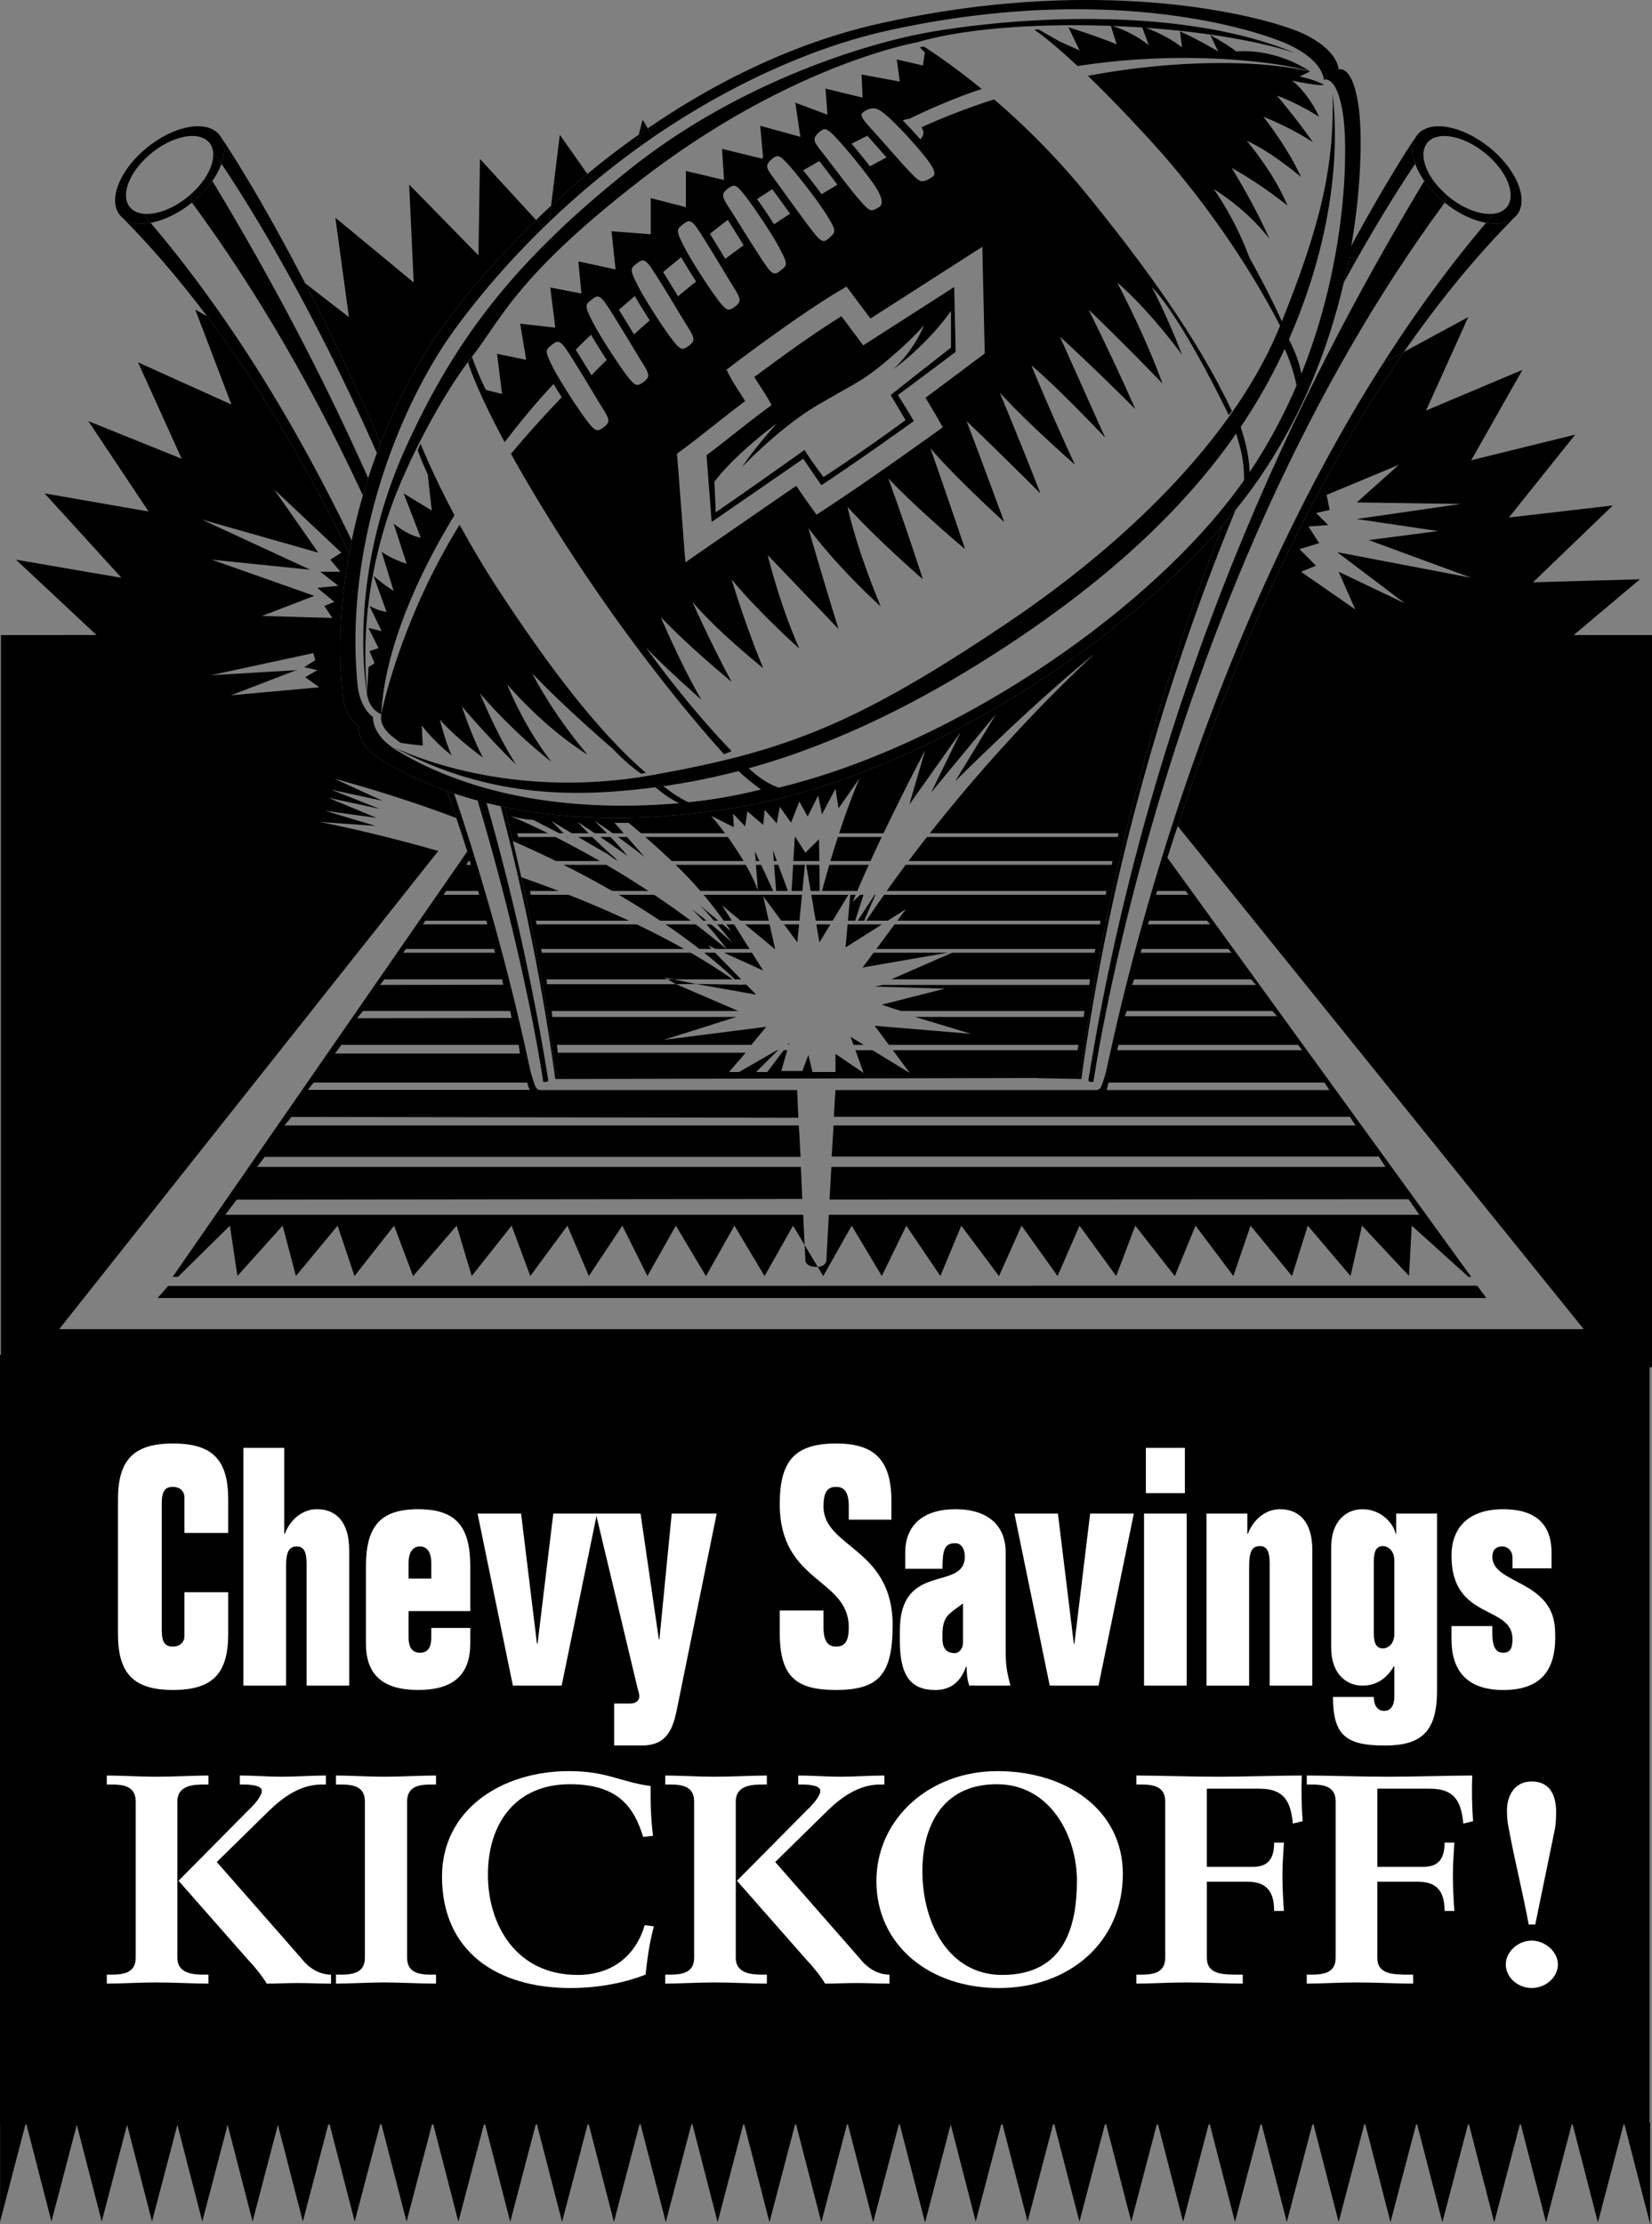 <svg xmlns="http://www.w3.org/2000/svg" width="282.73" height="380.569"><rect width="100%" height="100%" fill="#808080" stroke="none"/><path d="m34.937 30.694 1.317.11c.031.05.066.105.098.16.687-.985 1.207-1.977 1.55-2.934a121.25 121.25 0 0 0-1.441-2.086c.187 1.367-.371 3.074-1.523 4.75m2.612-7.614c.083.118.177.25.274.391a3.698 3.698 0 0 0-.273-.39m-4.703 11.593-.239-1.394c-.172.152-.343.3-.527.449-2.605 2.102-5.527 3.11-7.637 2.836.45.516.89 1.039 1.332 1.562 2.215-.398 4.743-1.578 7.07-3.453"/><path d="M25.777 38.127c-.441-.523-.882-1.046-1.332-1.562-.933-.121-1.707-.492-2.226-1.133-1.684-2.09 0-6.242 3.765-9.273 3.762-3.035 8.18-3.797 9.864-1.707.34.422.539.93.613 1.492.43.605.906 1.297 1.441 2.086.621-1.742.637-3.36-.078-4.559l-.273-.39c-2.106-2.614-7.625-1.66-12.328 2.128-4.703 3.79-6.813 8.98-4.707 11.594.14.176.297.328.464.473 1.114.941 2.833 1.203 4.797.851m10.575-7.164-.098-.16-1.317-.11c-.613.891-1.402 1.77-2.328 2.587l.239 1.394c1.421-1.144 2.601-2.418 3.504-3.71m208.332 23.148c4.496-5.98 9.308-11.645 14.441-16.836-1.113.941-2.832 1.203-4.797.851-4.973 5.875-9.61 12.047-13.914 18.403a246.604 246.604 0 0 0-3.68 5.601l3.547-1.922a201.47 201.47 0 0 1 4.403-6.097m-2.477-26.082c-.625-1.742-.64-3.36.078-4.559-1.8 2.633-6.262 9.695-11.992 20.403l1.926.453c4.074-7.196 7.554-12.692 9.988-16.297"/><path d="m245.172 30.694-1.317.11c-.035.05-.066.105-.097.16-.688-.985-1.211-1.977-1.551-2.934.531-.79 1.008-1.48 1.437-2.086-.187 1.367.372 3.074 1.528 4.75m-2.617-7.614c-.082.118-.176.25-.27.391a3.66 3.66 0 0 1 .27-.39m4.703 11.593.238-1.394c.172.152.344.3.527.449 2.61 2.102 5.528 3.11 7.637 2.836-.445.516-.89 1.039-1.332 1.562-2.215-.398-4.742-1.578-7.07-3.453"/><path d="M254.328 38.127c.442-.523.887-1.046 1.332-1.562.934-.121 1.711-.492 2.227-1.133 1.683-2.09 0-6.242-3.766-9.273-3.762-3.035-8.18-3.797-9.863-1.707-.34.422-.54.93-.613 1.492-.43.605-.907 1.297-1.438 2.086-.625-1.742-.64-3.36.078-4.559.094-.14.188-.273.27-.39 2.105-2.614 7.625-1.66 12.328 2.128 4.707 3.79 6.812 8.98 4.707 11.594-.14.176-.297.328-.465.473-1.113.941-2.832 1.203-4.797.851m-68.055 146.68c11.668-72.398 40.286-125.273 57.485-153.844.902 1.293 2.082 2.567 3.5 3.711-48.094 65.223-60.125 150.477-60.125 150.477-1.031 0-.86-.344-.86-.344"/><path d="M243.758 30.963c.031-.054.062-.109.098-.16l1.316-.11c.613.891 1.398 1.77 2.324 2.587l-.238 1.394c-1.418-1.144-2.598-2.418-3.5-3.71m38.558 332.55V231.838H0v131.676h282.316"/><path d="M215.816 363.19h-8.843l4.386 17.008zm8.875 0h-8.847l4.386 17.02zm8.879 0h-8.855l4.39 17.035zm-53.261 0h-8.817l4.371 16.953zm17.754 0h-8.829l4.375 16.98zm8.875 0h-8.833l4.38 16.996zm35.507 0h-8.863l4.395 17.05zm17.75.012 4.403 17.078 4.472-17.063 4.399 17.078 4.472-17.066 4.47 17.34v-17.38h-31.087l4.403 17.08 4.468-17.067m-8.871-.012h-8.87l4.398 17.062zm-62.14 0h-8.82l4.374 16.965zm53.266-.016-.005.016h.008zm-8.876-.011-.004.027h.012zm-8.871-.016-.012.043h.024zm-124.047.043h-8.844l4.383 17.008zm8.875 0h-8.847l4.386 17.02zm8.879 0h-8.86l4.395 17.035zm-53.262 0h-8.816l4.371 16.953zm17.754 0h-8.828l4.375 16.98zm8.875 0h-8.832l4.38 16.996zm35.508 0h-8.863l4.394 17.05zm-114.14.387 4.265 16.55 4.34-16.554 4.266 16.554 4.34-16.55 4.265 16.55 4.336-16.55 4.27 16.55 4.335-16.55 4.266 16.55 4.442-16.937h-8.805l-.035-.14-.036.14H4.441l4.364 16.937 4.34-16.55m131.89-.375 4.402 17.078 4.473-17.063 4.402 17.078 4.395-16.78 4.285 16.612 4.438-16.937h-8.805l-.035-.14-.04.14h-26.39l4.403 17.078 4.472-17.066"/><path d="M136.16 363.19h-8.867l4.398 17.062zm-62.137 0h-8.82l4.375 16.965zm26.645-.055-.012.055h.028zm-8.871-.015-.02.07h.036zm-87.356.07H.011v16.98zm195.465-215.207-.41-.492-.148.492h.558m-74.14 19.594h1.078l-4.461-4.555h-1.871c2.57 2.043 4.3 3.633 5.254 4.555m25.172-9.399h-5.875l-.352 3.942zm-24.008 10.567-.364-.258-7.449-.117 10.297 1.828-1.672-1.711h-1.058c.164.168.246.258.246.258m18.64 8.671.496 1.375h1.758zm-10.484 1.032-.262.343h.164zm27.124-15.426h-12.698l-1.88 2.535zm-31.593 3.051-1.926-3.051h-4.789zm9.625-4.813 1.875-3.082h-2.402zm-3.782 0 .302-3.082h-2.578zm-3.886 1.117h.086l-.953-4.199h-4.191l5.058 4.2M108.598 25.733l.715-2.688a145.633 145.633 0 0 0-8.786 6.723l1.028 1.461c2.277-1.89 4.625-3.73 7.043-5.496M93.973 37.999l.343-2.797c-.87.804-1.73 1.62-2.574 2.441l1.223 1.332c.336-.328.668-.652 1.008-.976m16.019-17.509-.68 2.555a108.91 108.91 0 0 1 1.547-1.078l-.867-1.476m-14.183 2.578-1.493 12.133a149.234 149.234 0 0 1 6.211-5.434l-4.718-6.7m-4.067 14.575-9.597-10.45-.258 16.5-11.86-12.116.774 16.757L57.395 37.25l2.32 17.015-7.477-5.785a418.826 418.826 0 0 1 12.895 27.363c3.144-8.039 6.98-14.91 10.652-19.945 4.504-6.172 9.883-12.371 15.957-18.254"/><path d="m111.758 23.49-.899-1.523c-.52.356-1.035.715-1.546 1.078l-.715 2.688a148.96 148.96 0 0 1 3.16-2.242m-10.203 7.738-1.028-1.46a149.234 149.234 0 0 0-6.21 5.433l-.344 2.797a147.379 147.379 0 0 1 7.582-6.77M92.973 185.15c1.03 0 .859-.343.859-.343a408.23 408.23 0 0 0-10.57-47.422 94.979 94.979 0 0 1-1.524-.394c8.407 28.101 11.235 48.16 11.235 48.16M36.352 30.963c-.903 1.293-2.082 2.567-3.504 3.711 11.804 16.012 21.437 33.23 29.254 50.102.293-1 .597-1.988.91-2.965-9.489-21.305-19.16-38.387-26.66-50.848M209.23 89.909c-10.015 25.832-19.53 57.703-24.16 93.18 0 0-.343 1.03-1.03 1.03h-6.5v.368l7.53.148c5.215-38.043 15.633-71.191 26.399-97.398a97.73 97.73 0 0 1-2.239 2.672m22.2-44.184c.265-.473.527-.937.789-1.398l-1.317-.309a114.03 114.03 0 0 1-.914 4.305c.489-.887.969-1.754 1.442-2.598M96.066 184.12c-.687 0-1.03-1.032-1.03-1.032-2.06-15.785-5.087-30.851-8.696-44.996-.227-.047-.442-.097-.66-.144 3.836 14.523 7.09 30.144 9.355 46.687l82.504-.172v-.343H96.066M65.133 75.838A416.618 416.618 0 0 0 52.238 48.48c-6.883-13.297-12.37-22.012-14.414-25.008.715 1.2.7 2.817.078 4.559 2.586 3.84 6.36 9.808 10.774 17.695 4.754 8.48 10.25 19.176 15.824 31.797a83.8 83.8 0 0 1 .633-1.68v-.004M39.695 56.53c-4.308-6.356-8.941-12.528-13.918-18.403-1.965.352-3.683.09-4.797-.851 5.137 5.191 9.946 10.855 14.446 16.836 9.449 12.562 17.515 26.543 24.336 40.566.133-.734.273-1.465.425-2.191-5.824-12.094-12.613-24.328-20.492-35.957m187.571-6.88c.203-.394.402-.784.605-1.171-.203.387-.402.777-.605 1.172m-84.758 107.883 2.691-4.426h-6.347l.753 4.426h2.903"/><path d="M232.543 18.424c-1.031-7.562-3.438-6.53-3.438-6.53s.016-3.29-6.187-6.188c-5.16-2.407-32.719-10.489-72.191-1.72-14.243 3.169-27.793 9.688-39.868 17.981l.899 1.524c11.742-8.078 26.144-15.133 40-18.215 38.289-8.508 63.804.035 68.808 2.371 6.02 2.809 6 6 6 6s2.336-1 3.336 6.336c.48 3.543.645 12.418-1.34 23.48a108.18 108.18 0 0 1-1.296 6.188c.203-.395.402-.785.605-1.172-.203.387-.402.777-.605 1.172a104.835 104.835 0 0 1-2.325 8.215c-2.312 7.066-5.586 14.425-10.144 21.496a83.328 83.328 0 0 1-2.235 3.308c-.328.461-.667.922-1.011 1.38-17.133 22.929-53.625 46.745-84.352 51.976-17.601 2.996-31.293 1.965-41.523-.5l-.692-.176a69.2 69.2 0 0 1-2.511-.676 69.302 69.302 0 0 1-1.582-.48 66.77 66.77 0 0 1-4.227-1.488c-.43-.168-.852-.34-1.262-.512h-.004c-3.023-1.266-5.535-2.598-7.554-3.84-4.336-2.668-4-5.668-4-5.668s-2.258-1.34-2.668-5.668c-.594-6.297-.38-12.523.41-18.516a95.56 95.56 0 0 1 2.813-13.547 93.874 93.874 0 0 1 1.386-4.492c.191-.574.383-1.144.582-1.71.004 0 .004 0 .004-.005 3.23-9.12 7.453-16.906 11.477-22.418 4.28-5.863 9.375-11.753 15.117-17.355l-1.223-1.332c-6.074 5.883-11.453 12.082-15.957 18.254-3.672 5.035-7.508 11.906-10.652 19.941v.004a83.8 83.8 0 0 0-.633 1.68 104.023 104.023 0 0 0-2.398 7.254c-.727 2.5-1.368 5.074-1.915 7.71a80.405 80.405 0 0 0-.425 2.192v.004c-1.39 7.586-1.934 15.63-1.164 23.778.422 4.464 2.75 5.843 2.75 5.843s-.344 3.098 4.125 5.848c2.765 1.7 6.425 3.562 11.043 5.207h.004c.39.14.793.277 1.195.414a72.928 72.928 0 0 0 5.547 1.613c.785.196 1.59.383 2.418.563.219.047.433.098.66.144 10.246 2.125 23.562 2.817 40.324-.035 29.25-4.98 63.574-26.3 82.567-48.148a97.73 97.73 0 0 0 2.238-2.672 86.912 86.912 0 0 0 3.195-4.184c8.137-11.386 12.77-23.773 15.324-34.73.34-1.465.645-2.899.914-4.305 2.317-12.047 2.157-21.793 1.641-25.594M115.227 167.577h-.957l1.437.832 3.41-.04-3.89-.792"/><path d="M62.809 118.717a32.842 32.842 0 0 0-.114-1.066c.036.41.075.77.114 1.066M224.207 12.24s-5.414-3.956-12.633-3.44c0 0-1.355-1.094-4.449-2.813l1.352 2.812s-3.438-2.062-6.532-3.437l.344 2.75s-2.406-2.063-6.875-3.61l1.203 3.266s-2.234-2.062-6.531-3.437l1.031 3.265s-2.75-1.203-8.25-2.922l1.89 3.953-3.437-1.546-3.61-2.063s-.241.027-.67.078c1.276.887 3.632 2.7 7.386 6.207 19.34-3.004 36.031-.379 39.781.938"/><path d="m222.402 13.096 1.805-.855c-8.168-1.922-22.332-2.184-38.027.73 2.8 2.703 6.246 6.215 10.437 10.785 13.801 15.024 21.438 29.899 22.93 32.942.2-.403.308-.63.308-.63-2.32-5.413-6.046-12.03-6.046-12.03-2.579-6.961-6.106-11.692-6.106-11.692 6.192 3.871 9.54 8.512 9.54 8.512-2.579-5.93-6.446-12.117-6.446-12.117 5.156 2.836 9.543 6.445 9.543 6.445-2.32-5.676-6.965-11.09-6.965-11.09 4.125 1.809 9.285 6.192 9.285 6.192-2.32-5.157-6.45-10.317-6.45-10.317 5.161 2.067 8.509 4.387 8.509 4.387-3.09-4.387-6.184-7.992-6.184-7.992 3.61 1.289 7.219 3.605 7.219 3.605-2.063-4.383-4.64-6.183-4.64-6.183 3.605.773 4.894.773 4.894.773a3.67 3.67 0 0 1 .644-.016c-1.765-.996-4.25-1.449-4.25-1.449"/><path d="M172.383 106.604c22.203-14.95 39.445-33.004 46.668-50.793 7.219-17.789 9.281-27.59 9.023-39.703 1.29 11.344-.515 26.297-7.734 42.539-8.113 18.254-22.582 34.824-46.41 50.789-25.782 17.273-45.89 23.207-61.746 25.27-12.278 1.593-27.977 2.32-44.993-6.961 0 0 18.305 9.539 44.344 4.898 22.66-4.039 34.809-8.512 60.848-26.039"/><path fill="none" stroke="#000" stroke-linecap="round" stroke-linejoin="round" stroke-width="1.3" d="M100.375 51.155c1.203-1.031 2.234-1.895 3.781.344 1.547 2.234 4.469 7.218 5.844 9.453 1.375 2.234 2.406 3.437.688 4.812-1.825 1.457-2.579.688-4.126-1.375-1.546-2.062-4.64-6.875-5.671-8.937-1.032-2.067-1.72-3.266-.516-4.297zm-6.82 7.742c1.203-1.031 2.234-1.89 3.78.348 1.548 2.234 4.47 7.214 5.845 9.453 1.375 2.23 2.406 3.437.687 4.812-1.824 1.457-2.578.688-4.125-1.375-1.547-2.062-4.64-6.879-5.672-8.937-1.03-2.067-1.718-3.27-.515-4.301zm14.555-13.93c1.203-1.031 2.234-1.89 3.78.344 1.548 2.234 4.47 7.219 5.844 9.45 1.375 2.238 2.41 3.44.688 4.816-1.824 1.46-2.578.687-4.125-1.375-1.547-2.063-4.64-6.875-5.672-8.942-1.031-2.058-1.719-3.261-.516-4.293zm7.906-6.707c1.203-1.027 2.234-1.89 3.78.348 1.548 2.23 4.474 7.219 5.849 9.453 1.375 2.234 2.402 3.438.683 4.813-1.824 1.457-2.578.687-4.125-1.375-1.547-2.063-4.64-6.875-5.672-8.938-1.031-2.066-1.719-3.27-.515-4.3zm18.507 8.098c-1.187 1.047-2.207 1.922-3.785-.29-1.582-2.21-4.578-7.148-5.988-9.362-1.41-2.211-2.46-3.399-.762-4.801 1.805-1.489 2.567-.727 4.145 1.312 1.578 2.04 4.746 6.805 5.808 8.852 1.063 2.047 1.77 3.238.582 4.289zm8.372-5.68c-1.114 1.125-2.07 2.067-3.793-.035-1.727-2.098-5.047-6.828-6.602-8.941-1.55-2.118-2.68-3.23-1.078-4.743 1.7-1.605 2.512-.894 4.223 1.036 1.71 1.925 5.187 6.468 6.386 8.441 1.196 1.973 1.98 3.113.864 4.242zm7.843-4.648c-1.812 1.105-2.343.672-4.125-1.375-1.785-2.051-4.3-5.48-5.914-7.551-1.617-2.07-2.773-3.152-1.215-4.707 1.653-1.652 2.485-.969 4.25.91 1.766 1.879 5.371 6.32 6.625 8.258 1.254 1.937 1.73 3.637.38 4.465zm9.11-5.16c-1.973 1.296-2.75.859-3.953-.344-1.922-1.918-4.946-5.496-6.708-7.442-1.761-1.94-3.457-3.492-1.558-4.605 1.734-1.016 2.766-.672 4.308.598 1.989 1.636 5.82 5.906 7.211 7.746 1.395 1.84 2.024 3.18.7 4.047zm0 0"/><path d="M68.578 127.112c.676.105 2.223.332 3.77.46l-.172-3.44s1.89 2.577 5.156 5.16c0 0-.687-1.032-2.062-6.188 0 0 2.234 2.75 7.39 6.531 0 0-1.719-3.094-3.61-8.765 0 0 4.813 5.671 9.282 9.968-3.437-5.332-6.187-12.207-6.187-12.207 6.015 7.047 12.207 11.692 12.207 11.692-4.817-6.192-7.567-13.239-7.567-13.239 7.047 8.079 13.75 12.036 13.75 12.036-6.36-7.567-9.453-13.926-9.453-13.926 5.328 5.676 13.75 12.894 13.75 12.894 2.75 2.922 4.902 4.297 4.902 4.297.278-.043.551-.082.825-.125-8.356-7.23-16.426-18.008-24.461-30.129a168.412 168.412 0 0 1-7.438-12.347c-10.39 16.812-13.402 32.418-13.402 32.418-.375 2.25 1.554 3.652 3.32 4.91"/><path d="M71.973 75.928c-.172.371-.332.746-.485 1.11 0 0 .516 1.546 1.719 4.125l.688 6.187-4.813-2.922 2.922 7.563s-1.89-.172-4.64-2.407l2.234 6.875s-2.407-.687-4.297-2.062l2.062 6.703s-1.718-1.031-3.437-2.578l2.234 6.187s-1.375-.171-2.922-1.03l2.063 4.3-2.235-.52 1.72 3.438-1.548.516.86 2.066-1.032.684-.257 4.554c.386 2.836 2.449 3.485 2.449 3.485.445-9.328 4.762-21.325 12.523-34.047-3.191-6.008-5.105-10.5-5.808-12.227M210.84 70.35c-5.34-11.32-13.43-23.07-24.88-37.14-5.429-6.672-11.003-12.07-15.827-16.204a116.93 116.93 0 0 0-12.442 4.774c.563.836.504 1.629-.695 2.46.895 1.012 1.672 1.946 2.152 2.583 1.395 1.84 2.024 3.18.7 4.047-1.973 1.296-2.75.863-3.953-.344-1.004-1.004-2.313-2.457-3.579-3.899-1.14.594-2.488 1.317-4 2.149.852 1.094 1.598 2.101 2.043 2.789 1.254 1.937 1.73 3.637.38 4.465-1.813 1.105-2.344.672-4.126-1.375-.808-.926-1.761-2.137-2.715-3.371a211.912 211.912 0 0 0-3.847 2.28c.828 1.13 1.55 2.165 1.98 2.872 1.196 1.973 1.98 3.113.864 4.242-1.114 1.125-2.07 2.067-3.793-.035-.856-1.04-2.102-2.723-3.332-4.418a197.77 197.77 0 0 0-3.829 2.504c.84 1.312 1.582 2.535 2 3.34 1.063 2.047 1.77 3.238.582 4.289-1.187 1.047-2.207 1.922-3.785-.29-.761-1.062-1.851-2.76-2.937-4.48-.606.434-1.215.871-1.817 1.317-.804.593-1.601 1.187-2.382 1.781.796 1.316 1.527 2.539 2.043 3.375 1.375 2.234 2.402 3.437.683 4.812-1.824 1.458-2.578.688-4.125-1.375-.66-.886-1.61-2.273-2.555-3.734a222.91 222.91 0 0 0-4.113 3.356c.856 1.418 1.653 2.75 2.2 3.64 1.374 2.238 2.41 3.442.687 4.817-1.824 1.46-2.578.687-4.125-1.375-.672-.899-1.64-2.32-2.602-3.809a236.308 236.308 0 0 0-3.68 3.273c.774 1.286 1.485 2.47 1.985 3.286 1.375 2.234 2.406 3.437.688 4.812-1.825 1.457-2.579.688-4.126-1.375-.59-.789-1.406-1.976-2.246-3.262-1.492 1.434-2.5 2.461-2.91 2.918a9.178 9.178 0 0 1-.644.649c.937 1.55 1.824 3.035 2.418 4.004 1.375 2.23 2.406 3.437.687 4.812-1.824 1.457-2.578.688-4.125-1.375-.8-1.066-2.012-2.867-3.14-4.644-3.356 3.484-6.434 6.902-9.149 10.168 2.305 4.16 5.285 9.191 9.129 15.191 12.531 19.543 24.41 32.992 27.328 36.207a16.22 16.22 0 0 0 1.293-.539c-7.992-8.25-14.7-17.79-14.7-17.79 2.579 2.833 9.544 9.02 9.544 9.02-3.61-6.187-6.965-14.18-6.965-14.18 5.16 5.415 12.121 11.087 12.121 11.087-3.61-6.703-6.703-13.664-6.703-13.664 4.383 5.156 12.117 11.343 12.117 11.343-3.094-7.476-5.414-15.21-5.414-15.21 4.64 5.671 11.602 11.859 11.602 11.859-3.352-7.477-5.414-15.985-5.414-15.985a8029.456 8029.456 0 0 1 12.117 12.633c-3.352-10.828-5.156-17.273-5.156-17.273 5.414 7.219 12.375 13.406 12.375 13.406-4.383-10.57-5.672-17.016-5.672-17.016 5.414 5.93 12.89 12.375 12.89 12.375-3.61-11.085-5.93-17.273-5.93-17.273 5.415 5.672 13.15 12.117 13.15 12.117-2.321-6.96-5.93-17.273-5.93-17.273 4.124 4.898 12.632 12.633 12.632 12.633a1300.742 1300.742 0 0 0-6.445-17.274c5.93 5.672 12.633 12.375 12.633 12.375-3.094-7.992-6.961-17.273-6.961-17.273 4.64 5.156 12.89 12.375 12.89 12.375-3.867-8.25-7.476-17.016-7.476-17.016 5.156 4.383 12.633 12.375 12.633 12.375-3.352-7.476-7.735-17.273-7.735-17.273 5.414 4.898 12.89 12.375 12.89 12.375-3.609-8.25-7.991-17.016-7.991-17.016a494.751 494.751 0 0 1 12.632 12.633c-2.835-7.992-7.734-17.274-7.734-17.274 5.672 4.899 11.086 12.375 11.086 12.375-2.32-6.187-5.156-11.601-5.156-11.601 5.414 5.672 13.152 21.914 13.152 21.914.184-.223.371-.445.555-.672zm-42.832-9.476L162.3 65.15l-3.91 2.922a113.74 113.74 0 0 1 2.394 4.035l.567 1.004-.934.676c-.11.078-11.293 8.156-19.645 13.613l-1.027.668-.719-.992c-.011-.016-1.109-1.528-2.757-3.95L119.148 94.94l-1.847 1.289-.176-2.246-1.203-15.645-.055-.718.586-.422c1.531-1.106 3.461-2.63 5.504-4.239a328.18 328.18 0 0 1 5.578-4.332c-.25-.398-.512-.804-.785-1.23-.68-1.043-1.379-2.125-1.922-3.176l-.496-.96.863-.657c.473-.36 11.66-8.86 18.692-12.977 0 0 .992-.582.992-.586l.687.922 3.41 4.543 17.215-11.043s1.934-1.238 1.93-1.234l.05 2.293.345 15.3s.015.66.023.653l-.531.399"/><path d="M95.203 65.217a32.705 32.705 0 0 1-1.133-2.02c-1.03-2.066-1.718-3.269-.515-4.3 1.203-1.027 2.234-1.89 3.78.348.227.324.481.71.755 1.136.125-.152.254-.304.394-.46.594-.672 1.7-1.747 3.16-3.09a33.41 33.41 0 0 1-.753-1.38c-1.032-2.066-1.72-3.265-.516-4.296 1.203-1.031 2.234-1.895 3.781.344.364.52.801 1.195 1.274 1.945a403.21 403.21 0 0 1 3.715-3.215c-.204-.36-.38-.691-.52-.969-1.031-2.058-1.719-3.261-.516-4.293 1.204-1.031 2.235-1.89 3.782.344.316.457.691 1.031 1.097 1.672a541.12 541.12 0 0 1 4.098-3.395 29.202 29.202 0 0 1-.555-1.027c-1.031-2.066-1.718-3.27-.515-4.3 1.203-1.028 2.234-1.891 3.78.347.345.488.75 1.121 1.196 1.82.7-.562 1.39-1.113 2.07-1.648.66-.52 1.336-1.035 2.02-1.547-.117-.188-.23-.363-.332-.527-1.41-2.211-2.46-3.399-.762-4.801 1.805-1.489 2.567-.727 4.145 1.312.262.336.57.754.902 1.219a135.408 135.408 0 0 1 3.7-2.418c-.083-.11-.16-.219-.235-.316-1.55-2.118-2.68-3.23-1.078-4.743 1.7-1.605 2.512-.894 4.223 1.036.351.398.785.91 1.253 1.484 1.336-.79 2.645-1.535 3.907-2.234a6.507 6.507 0 0 1-.106-.141c-1.617-2.07-2.773-3.152-1.215-4.707 1.653-1.652 2.485-.969 4.25.91.395.422.883.973 1.414 1.594a156.85 156.85 0 0 1 3.899-1.969c-1.711-1.871-3.266-3.367-1.418-4.453 1.734-1.016 2.766-.672 4.309.598.53.437 1.195 1.066 1.906 1.78.695-.276 1.238-.503 1.75-.515 3.636-1.761 7.191-3.281 10.601-4.496.606-.215 1.211-.414 1.813-.617-4.363-3.574-7.93-6-9.906-7.27-.235.051-.457.102-.672.153l.86.86-.345 2.234-4.468-1.032.515 3.782-6.531-1.204.172 3.954-6.36-1.543.344 4.464-5.5-2.058.86 5.844-6.875-1.891.515 5.672-7.047-1.723.344 5.332-6.531-1.547v6.188l-6.016-1.547v6.187l-6.707-.515.692 6.531-6.364-1.375.516 5.5-5.328-1.031.86 6.875-6.016-.688 1.03 6.188-4.984-1.031.86 6.875-2.75-.688s-1.203-2.234-2.406-5.672c0 0-.25.352-.672.969.484 1.504 2.054 5.812 6.27 13.64a166.297 166.297 0 0 1 3.683-4.64 118.324 118.324 0 0 1 5.152-5.805"/><path d="M156.914 7.252s-21.71 3.762-47.266 23.551c-21.316 16.5-23.894 23.89-28.878 30.25-4.985 6.36-11.344 18.219-14.266 26.985-2.922 8.765-4.813 19.593-3.61 31.113 0 0-3.953-19.512 6.618-42.715 8.222-18.05 18.304-31.71 38.761-47.867C123.285 16.709 141.22 9.538 155.11 6.31c11.086-2.582 44.215-6.45 66.391 2.707-16.504-5.289-48.73-6.45-64.586-1.766m-29.263 123.716c-.574.2-1.136.39-1.695.574 1.879 1.817 4.273 3.551 4.273 3.551-6.574 1.676-12.375 2.192-12.375 2.192-1.546-.688-3.082-1.774-4.324-2.762-.863.129-1.347.184-1.347.184 2.964 2.578 4.77 2.964 4.77 2.964 10.054-.644 16.5-2.836 16.5-2.836-3.224-1.03-5.802-3.867-5.802-3.867m92.493-59.304c1.02-1.887 1.988-3.793 2.773-5.54 0 0 .258-3.351-2.578-8.507 0 0-.258.61-.719 1.613 1.8 3.516 2.524 7.926 2.524 7.926-.504 1.418-1.211 2.965-2 4.508m-7.801 1.421.09-1.18c-.368.5-.743.981-1.118 1.438 1.028 3.61 1.801 5.414 1.547 10.57 0 0 1.832-2.82 4.059-6.578-1.668 2.704-3.027 4.645-3.027 4.645 0-3.867-.778-6.445-1.551-8.895m4.578 4.25a84.642 84.642 0 0 0 3.223-5.671 168.224 168.224 0 0 1-3.223 5.671m-87.594 70.004h.64l-.769-1.675zm3.106 0h.523l-.664-1.804zm5.543.645.761 4.476h1.543a481.73 481.73 0 0 0-.047-4.476h-2.257m10.043 4.383-.106.093h.074zm2.882-9.145h-7.504a162.914 162.914 0 0 0-1.277 4.117h6.86a338.482 338.482 0 0 1 1.921-4.117m-8.972 4.762a160.84 160.84 0 0 0-1.243 4.476h6.028c.441-1.043 1.09-2.535 1.973-4.476h-6.758m5.3 5.125-1.273 1.191s.156-.398.484-1.191h-.925l-.395 4.426h1.246l1.414-4.426h-.55m2.453 0-2.891 4.426h1.117l1.906-4.426h-.132m-11.848-7.188-1.719-2.699h-.094l-.246 4.117h2.043l.016-.172.027.172h2.364c-.036-2.199-.07-3.738-.07-3.738l-2.321 2.32m-5.352 2.063.348 4.476h2.02l-1.657-4.476h-.71m5.269 0h-2.016l-.265 4.476h1.847l.434-4.476m-23.844 10.195a113.326 113.326 0 0 1 5.781 4.2h2.059l-.586-.602 1.32.601h1.84a121.192 121.192 0 0 0-5.254-4.199h-5.16m9.785 0h-.957a141.458 141.458 0 0 1 2.551 3.082 96.967 96.967 0 0 0-3.586-3.082h-.793a67.128 67.128 0 0 1 3.453 4.2h3.922l-2.648-4.2h-1.328c.52.742.808 1.192.808 1.192l-1.422-1.192m1.535-.644-1.66-2.633 3.168 2.633h4.824l-.945-4.18 3.086 4.18h3.121l.43-4.426h-16.84a73.14 73.14 0 0 1 3.438 4.426h1.378m-19.34-4.426a138.91 138.91 0 0 1 7.067 4.426h5.258a145.165 145.165 0 0 0-6.266-4.426h-6.058m12.523 2.48a40.818 40.818 0 0 1 1.91 1.946h.586a80.688 80.688 0 0 0-2.496-1.946m1.376-.688c.702.704 1.565 1.669 2.397 2.634h.739l-3.137-2.633m7.473-7.563a56.312 56.312 0 0 0-2.715-4.117h-14.11a131.927 131.927 0 0 1 4.52 4.117h12.305"/><path d="M126.664 138.057c-16.766 2.852-30.078 2.16-40.324.035a447.35 447.35 0 0 1 1.445 5.828 188.038 188.038 0 0 1 7.363 3.418h7.516a163.883 163.883 0 0 0-7.598-4.117h-6.394l-.152-.644h5.257a119.861 119.861 0 0 0-6.476-2.973c2.406.687 3.953.687 3.953.687l4.45 2.286h.76l-2.112-2.114c1.035.641 2.273 1.383 3.507 2.114h2.86c-1.125-1.121-1.903-1.942-1.903-1.942a151.16 151.16 0 0 1 2.965 1.942h2.09c-1.23-1.262-2.133-2.114-2.133-2.114a77.565 77.565 0 0 1 3.13 2.114h1.874l-1.566-1.77h2.406s.832.676 2.11 1.77h14.382a56.732 56.732 0 0 0-2.355-2.973l3.87 1.934-.128-2.32 2.062 2.19.387-2.577 2.707 2.32.258-2.578 2.063 2.32.515-2.836 1.934 2.707 1.418-3.61 1.418 2.579 1.804-3.61.645 3.223 2.32-4.383.516 3.352 3.61-5.156c-1.333 3.12-2.516 6.402-3.509 9.418h7.602a452.397 452.397 0 0 1 7.121-14.192l-2.707 9.285 8.766-12.379-5.028 10.317 11.086-13.406-6.96 11.472s13.663-13.668 23.847-21.789c-3.426 3.133-15.566 14.664-28.191 30.692h32.285c-.047.214-.098.433-.145.644h-32.644a251.631 251.631 0 0 0-3.153 4.117h34.91c-.043.215-.09.43-.132.645h-35.262a245.203 245.203 0 0 0-3.254 4.476h37.594c-.043.22-.086.434-.125.649h-37.922a214.076 214.076 0 0 0-3.031 4.426h3.687l3.07-1.946-1.441 1.946h34.777c-.039.215-.078.43-.12.644h-35.134l-3.117 4.2h37.48l-.116.644h-24.399l-10.41 4.555h34.004c-.035.214-.074.43-.11.957H151.07l-1.375.289 12.032.343-10.829 2.75 3.297 1.075h31.407c-.036.215-.075.43-.114 1.02h-28.87l9.577 2.89-16.5-1.375 2.43 3.265h32.45l-.165.903h-31.613l2.914 3.91-6.41-3.91h-2.906l1.41 3.91-4.813-3.266v3.094h-3.953l-.687-2.922-1.032 2.75h-3.61l1.02-3.566h-.59l-2.835 3.738h-1.89l3.737-3.738h-.16l-6.5 3.738h-1.719l2.844-3.3H95.45a12.363 12.363 0 0 0-.14-1.34h33.277l2.547-3.094-17.531 2.234 12.414-3.922H94.508c-.031-.59-.067-.804-.102-1.02h31.93l-10.629-4.581H93.625a9.477 9.477 0 0 0-.105-.832h20.75l-.668-.301 1.625.3h10.168a101.876 101.876 0 0 0-7.196-4.554H92.73l-.117-.645h24.461a136.43 136.43 0 0 0-8.094-4.199H91.84c-.04-.219-.082-.433-.121-.644h15.898a177.819 177.819 0 0 0-10.32-4.426h-6.453a31.658 31.658 0 0 0-.133-.649h4.93a229.295 229.295 0 0 0-6.434-2.355 375.069 375.069 0 0 1 5.828 32.984s.344 1.032 1.031 1.032h81.473v.367h.012v-.367h6.488c.688 0 1.031-1.032 1.031-1.032 4.63-35.476 14.145-67.347 24.16-93.18-18.992 21.848-53.316 43.169-82.566 48.15"/><path d="M107.41 146.479c-.96-1.156-2-2.29-2.918-3.258h-1.758c2.54 1.73 4.676 3.258 4.676 3.258m-3.433-.344s3.265 2.406.515 0a76.7 76.7 0 0 1-3.12-2.914h-2.419a505.807 505.807 0 0 0 5.024 2.914m6.355.515-3.023-3.429h-1.54a155.811 155.811 0 0 1 4.563 3.43m-13.062-3.266-.16-.164h-.153zm-.825 4.598a166.418 166.418 0 0 1 8.336 4.476h6.196a164.526 164.526 0 0 0-7.204-4.476h-7.328m21.105 1.933a60.793 60.793 0 0 1 2.317 2.543h12.461l-2.062-4.476h-.891l.34 4.383c-.527-1.461-1.27-2.953-2.086-4.383h-12.004c.652.633 1.3 1.281 1.926 1.933m6.875 12.547s-.024-.035-.063-.086h-.039c.035.028.07.06.102.086m34.484-98.769 4.645-3.48-.25-11.102-14.657 9.398s-.906.582-.91.582l-.648-.86-3.082-4.112c-5.184 3.16-12.492 8.582-14.899 10.386.352.598.746 1.211 1.137 1.813.45.691.91 1.406 1.3 2.09l.513.894-.829.613c-1.949 1.45-3.91 2.997-5.808 4.489-1.637 1.289-3.192 2.515-4.504 3.488l.879 11.422 14.719-10.156s.964-.668.964-.664l.653.972a176.89 176.89 0 0 0 2.449 3.559c6.047-3.992 13.363-9.211 15.813-10.969a104.444 104.444 0 0 0-2.153-3.543s-.57-.906-.578-.902l.86-.645zm-3.93 8.191s-5.914 4.41-14.035 9.746c0 0-1.972-2.554-3.25-4.64 0 0-7.308 5.218-15.199 10.672l-.23-5.22s2.898-4.175 10.672-9.98c0 0-3.711 4.063-5.915 7.43 0 0 6.38-6.73 12.875-10.559 6.5-3.832 7.543-3.945 12.067-7.773 4.527-3.828 6.148-5.918 6.148-5.918s-1.39 3.945-5.218 7.543c0 0 5.683-4.062 9.859-9.98v6.265s-5.914 4.64-10.324 8.121l2.55 4.293"/><path d="m269.328 108.663 11.34-9.54-18.305.516 13.664-13.148-17.789 2.062 11.344-14.18-17.789 4.383 8.766-15.468-16.5 6.96 7.218-15.984-10.996 5.945c-17.984 25.899-30.562 56.555-38.726 81.137l69.488 86.09H10.129l64.879-81.824c-11.84-3.387-20.363-4.977-20.363-4.977l9.625.688-8.594-2.578 8.765 1.203-8.25-3.438 8.766 1.89-8.25-3.265 8.766 1.89-8.25-3.78c7.652 2.078 14.593 4.359 20.87 6.734a384.89 384.89 0 0 0-1.577-4.621c-4.618-1.645-8.278-3.508-11.043-5.207-4.47-2.75-4.125-5.848-4.125-5.848s-2.328-1.379-2.75-5.844c-.77-8.148-.227-16.19 1.164-23.777-6.817-14.027-14.887-28.004-24.336-40.57l-2.008-1.137 6.187 16.242L23.621 62l7.477 16.5-15.985-6.446 10.313 15.469-17.793-3.094 13.152 14.438-18.047-3.094 13.778 12.89H.156v125.305H282.73V108.663Zm-28.879-5.414-11.344-5.415 2.836 6.446-9.28-6.446 2.577-1.03-2.836-2.837 3.352-1.031-1.805-2.836 3.352-.258-2.063-2.062 2.32-.516-.515-2.578 12.375-5.156-7.219 6.445 17.79.258-17.79 2.578 13.922 2.063-11.86 1.546 17.532 6.446-22.945-4.383zm-200.93 15.73 11.172-4.3-14.609.859 17.531-3.782.344 1.203-1.89 1.204 2.234.515-2.063 1.203 2.407 1.723zm14.954-24.41L46.91 83.74l11.516 10.828-1.89 1.203 1.718 2.062h-3.438l3.094 2.407-3.61.343 2.923 2.407-1.72.687 1.376 2.063-12.031-.344 8.937-3.438-17.531-6.187 16.844 1.719-18.563-8.594 19.938 5.672"/><path d="M199.79 146.772c8.073-25.387 21.16-58.727 40.491-86.563l-3.547 1.922c-33.39 52.29-45.832 114.086-47.39 121.032-.098.398-.149.613-.149.613-.687 2.062-.687 2.75-1.718 2.75h-44.493l-.285 4.578h88.34l.953 1.48H142.66l-.328 5.313h93.637l1.148 1.777h-94.836l-.308 5.59 99.101-.058 1.84 2.656h-101.07l-.399 7.539c0 .805-.46 1.305-1.507 1.363l.953 1.59 4.87-8.625 5.153 8.613 4.195-8.613 5.829 8.613 3.582-8.613 6.449 8.629 3.863-8.629L181 218.35l3.758-8.621 6.27 8.617 3.269-8.617 6.762 8.629 3.55-8.629 6.477 8.613 2.937-8.613 7.09 8.621 2.707-8.621 7.313 8.613 1.969-8.613 8.039 8.598.468-8.598 9.72 8.766h.464zm-1.755 5.687h4.848l.535.649h-5.563c.06-.215.122-.434.18-.649zm-1.387 5.075h9.93l.535.644h-10.636c.054-.215.113-.43.171-.644zm-1.257 4.843h14.828l.535.645h-15.527l.164-.645zm-1.29 5.2h20.008l.848.957h-21.215s.305-.743.36-.957zm-1.304 5.414h24.96l.813.894h-26.078c.25-.515.254-.68.305-.894zm-1.379 5.8h30.727l.718.903h-31.66c.07-.293.14-.594.215-.903zm-1.98 7.739c.105-.742.207-1 .308-1.293h36.93l.847 1.293h-38.085M38.559 207.862l1.945-2.582 96.8-.117-.242-5.489h-93.07l1.305-1.715h91.719l-.297-5.375h-88.04l1.204-1.46 86.754.14-.211-4.738H92.629c-1.031 0-1.031-.688-1.719-2.75-.324-.973-4.086-21.043-13.195-48.004-.403-.137-.805-.273-1.195-.414a458.632 458.632 0 0 1 3.453 10.336l-50.422 72.8h.902l8.895-8.765 1.28 8.61 7.743-8.61 2.274 8.613 7.136-8.613 2.887 8.617 6.781-8.617 3.25 8.633 7.45-8.633 2.585 8.613 6.825-8.613 3.199 8.617 6.344-8.617 3.68 8.613 5.726-8.613 4.293 8.61 4.863-8.61 5.16 8.625 4.871-8.625 5.16 8.625 4.875-8.625 1.98 3.316-.25-5.183zm41.664-60.524h.195c.059.207.117.422.176.645h-.82zm-3.868 5.121h5.48l.18.649h-6.113zm-3.535 5.075h10.414c.059.21.118.425.176.644H72.371zm-3.363 4.843h15.094l.172.645H69.008zm-3.66 5.2H85.93c.054.214.187.918.187.918l-21.086.039zm-3.652 5.414H87.32c.055.215.235 1.191.235 1.191l-26.457.047zm-3.715 5.8h30.32c.074.301.145.602.215 1.485H57.328zm-4.743 6.446h36.555c.067.281.125.695.438 1.254H52.69l.996-1.254m84.15 30.336c0 .687.601 1.203 1.89 1.203.075 0 .141-.008.212-.012l-2.227-3.719.125 2.528m-109.059 4.468-1.804 2.067H254.37l-1.547-2.11-224.047.044"/><path fill="#fff" d="M20.191 256.58c0-6.722 2.618-9.578 9.434-9.578 6.816 0 9.43 2.856 9.43 9.579v5.726h-7.489v-6.066c0-1.192-.921-1.817-1.941-1.817-1.332 0-1.941.625-1.941 2.836v21.656c0 2.211.609 2.833 1.941 2.833 1.02 0 1.941-.622 1.941-1.813v-7.484h7.489v7.144c0 6.723-2.614 9.578-9.43 9.578s-9.434-2.855-9.434-9.578v-23.015m21.465-8.836h6.992v14.695h.106c.82-2.223 2.871-4.215 5.516-4.195 3.187 0 5.5 2.105 5.5 7.058v23.13h-7.301v-20.966c0-2.05-.567-2.847-1.653-2.847-1.289 0-1.859.796-1.859 3.418v20.394h-7.3v-40.687m28.269 22.375v-2.692c0-1.89.765-2.808 1.941-2.808 1.176 0 1.945.918 1.945 2.808v2.692zm10.562 5.562v-7.566c0-6.742-2.261-9.871-8.926-9.871-6.675 0-8.937 3.129-8.937 9.87v13.075c0 5.246 2.723 7.984 8.937 7.984 6.204 0 8.926-2.738 8.926-7.984v-2.625h-6.676v1.64c0 1.922-.769 2.602-1.945 2.602-1.125 0-1.941-.68-1.941-2.601v-4.524h10.562m8.692-16.687 2.718 22.254H92l2.691-22.254h7.48l-6.046 29.437h-8.348l-6.043-29.437h7.446"/><path fill="#fff" d="M105.11 291.499h2.718c1.078 0 1.59-.57 1.59-1.254 0-.344-.152-.86-.305-1.371l-7.133-29.88h7.645l3.129 21.497h.101l2.106-21.496h7.695l-6.875 33.812c-.82 3.992-2.308 5.871-6.004 5.871h-4.668v-7.18m40.153-31.46v-2.266c0-2.324-.672-3.348-2.164-3.348-1.543 0-2.16.965-2.16 3.348 0 7.086 11.828 7.086 11.828 20.293 0 8.484-2.364 11.11-9.72 11.11-6.827 0-9.597-2.282-9.597-9.805v-3.797h7.488v2.832c0 2.324.668 3.344 2.16 3.344 1.548 0 2.165-.961 2.165-3.344-.051-8.387-11.813-7.54-11.813-21.031 0-7.29 2.461-10.372 9.649-10.372 6.379 0 9.464 2.625 9.464 9.864v3.172h-7.3m19.554 20.949c0 1.312-.828 1.883-1.398 1.883-1.34 0-2.117-.684-2.117-2.454v-.742c0-3.308 1.293-3.593 3.515-5.308zm-3.515-12.555c0-3.18.312-4.375 2.172-4.375 1.187 0 1.648 1.195 1.648 2.274 0 6.078-11.121.738-11.121 12.726v1.703c0 6.086 1.957 8.422 6.07 8.422 2.317 0 4.227-1.082 5.258-3.984h.106c0 1.133.101 2.27.46 3.234h7.043c-.359-1.418-.82-2.953-.82-5.562v-17.215c0-4.676-3.086-7.41-8.594-7.41-5.511 0-8.597 2.734-8.597 7.41v2.777h6.375m19.758-9.437 2.718 22.254h.102l2.691-22.254h7.48l-6.046 29.437h-8.348l-6.043-29.437h7.446m22.039 0v29.437h-7.301v-29.437zm-6.989-3.5v-7.75h6.676v7.75h-6.676m10.375 3.5h6.993v3.445h.101c.824-2.227 2.875-4.219 5.516-4.195 3.191 0 5.504 2.105 5.504 7v23.187h-7.301v-21.02c0-2.054-.567-2.855-1.652-2.855-1.293 0-1.86.8-1.86 3.426v20.45h-7.3v-29.438m28.64 8.078c0-1.774.52-2.516 1.55-2.516.93 0 1.962.8 1.962 2.516v12.468c0 1.715-1.032 2.516-1.961 2.516-1.031 0-1.551-.742-1.551-2.516zm-6.992 23.297c0 6.492 2.16 8.312 8.851 8.312 6.176 0 8.954-2.277 8.954-9.34v-30.347h-6.993v3.46h-.101c-.258-1.535-2.274-4.21-5.672-4.21-2.777 0-5.348 2.05-5.348 6.488v17.21c0 4.438 2.57 6.49 5.348 6.49 2.988 0 4.586-1.934 5.363-3.302h.102v5.176c0 1.531-.617 2.442-1.754 2.442-.93.011-1.758-.672-1.758-2.38h-6.992m30.719-21.999v-1.82c0-1.192-.809-1.93-1.774-1.93-1.117 0-1.676.68-1.676 1.761 0 4.825 10.75 3.86 10.75 13.004.258 6.492-2.52 9.797-8.87 9.797-6.196 0-8.868-3.305-8.868-8.66v-2.277h6.988v1.257c0 2.563.762 3.305 1.88 3.305 1.116 0 1.57-.683 1.57-2.336 0-5.93-10.438-3.137-10.438-14.262 0-4.722 2.828-7.964 8.867-7.964 5.375 0 8.254 2.445 8.254 7.394v2.73h-6.683M18.277 337.885h.766c2.039 0 4.184-.254 4.184-2.906V308.26c0-2.652-2.145-2.906-4.184-2.906h-.766v-1.54c2.246 0 5.61.204 8.461.204 3 0 6.63-.203 8.934-.203v1.539h-.664c-1.692 0-4.656.05-4.656 2.906v26.719c0 2.855 2.964 2.906 4.656 2.906h.664v1.54c-2.305 0-5.934-.204-8.934-.204-2.851 0-6.215.203-8.46.203zm22.766-34.07c2.45 0 4.793.203 7.191.203 2.551 0 5-.203 7.547-.203v1.539h-.761c-3.676 0-6.735 2.293-9.028 4.54l-8.887 8.718 14.446 16.469c1.172 1.53 2.957 2.804 5.097 2.804v1.54c-1.836 0-3.824-.102-5.71-.102-1.786 0-3.52.101-5.305.101-.508-.972-2.14-3.015-2.957-3.832l-12.121-13.77 11.816-11.929c.711-.664 2.445-2.398 2.445-3.469 0-1.02-2.394-1.07-3.109-1.07h-.664v-1.54M57.5 337.885h.816c1.993 0 4.133-.254 4.133-2.906V308.26c0-2.652-2.14-2.906-4.133-2.906H57.5v-1.54c2.195 0 5.559.204 8.309.204 2.796 0 6.16-.203 8.812-.203v1.539h-.812c-1.993 0-4.133.254-4.133 2.906v26.719c0 2.652 2.14 2.906 4.133 2.906h.812v1.54c-2.703 0-6.066-.204-8.863-.204-2.75 0-6.063.203-8.258.203v-1.539m52.574-23.555c-1.527-4.949-4.129-9.027-12.543-9.027-9.18 0-14.027 6.578-14.027 15.5 0 8.516 4.797 17.133 15.351 17.133 6.02 0 9.997-3.418 11.477-8.516l1.578.204c-.762 2.753-1.12 5.507-1.426 8.261-3.265 1.274-7.699 2.293-12.851 2.293-12.598 0-21.988-6.27-21.988-19.066 0-11.422 10.156-18.051 21.734-18.051 6.527 0 8.668 1.836 13.973 2.55-.051 2.802.05 5.657.406 8.513l-1.684.207m3.778 23.554h.761c2.043 0 4.184-.254 4.184-2.906V308.26c0-2.652-2.14-2.906-4.184-2.906h-.761v-1.54c2.242 0 5.605.204 8.457.204 3.004 0 6.632-.203 8.933-.203v1.539h-.664c-1.687 0-4.656.05-4.656 2.906v26.719c0 2.855 2.969 2.906 4.656 2.906h.664v1.54c-2.3 0-5.93-.204-8.933-.204-2.852 0-6.215.203-8.457.203zm22.761-34.07c2.45 0 4.797.203 7.192.203 2.55 0 5-.203 7.55-.203v1.539h-.765c-3.672 0-6.735 2.293-9.028 4.54l-8.886 8.718 14.445 16.469c1.172 1.53 2.957 2.804 5.098 2.804v1.54c-1.836 0-3.824-.102-5.711-.102-1.785 0-3.52.101-5.305.101-.508-.972-2.14-3.015-2.957-3.832l-12.121-13.77 11.816-11.929c.715-.664 2.45-2.398 2.45-3.469 0-1.02-2.399-1.07-3.114-1.07h-.664v-1.54"/><path fill="#fff" d="M157.86 320.088c0-6.832 2.902-14.785 12.738-14.785 9.273 0 13.71 9.028 13.71 16.469 0 7.445-1.886 16.164-12.792 16.164-9.07 0-13.657-8.719-13.657-17.848zm-7.868 1.786c0 10.964 9.09 18.304 20.961 18.304 11.977 0 21.215-7.8 21.215-19.527 0-10.86-9.543-17.59-21.469-17.59-11.668 0-20.707 8.207-20.707 18.813m56.555-2.434h7.879c2.761 0 3.633-1.582 3.633-4.137h1.675c-.101 1.84-.254 3.625-.254 5.461 0 2.09.102 4.13.254 6.219h-1.675c0-2.856-.922-4.992-4.5-4.992h-7.012v12.992c0 2.851 2.61 2.902 5.422 2.902h.719v1.54c-2.61 0-6.446-.204-9.653-.204-2.902 0-6.316.203-8.558.203v-1.539h.765c2.04 0 4.18-.254 4.18-2.902V308.26c0-2.652-2.14-2.906-4.18-2.906h-.765v-1.54c3.418 0 9.222.204 13.964.204 4.707 0 10.582-.203 14.352-.203-.102 2.203-.05 5.57.156 7.816l-1.683.407c-.36-3.52-1.278-5.97-5.715-5.97h-9.004v13.372m29.172 0h7.879c2.761 0 3.632-1.582 3.632-4.137h1.676c-.101 1.84-.254 3.625-.254 5.461 0 2.09.102 4.13.254 6.219h-1.676c0-2.856-.921-4.992-4.503-4.992h-7.008v12.992c0 2.851 2.61 2.902 5.422 2.902h.714v1.54c-2.609 0-6.44-.204-9.648-.204-2.902 0-6.316.203-8.562.203v-1.539h.765c2.04 0 4.184-.254 4.184-2.902V308.26c0-2.652-2.145-2.906-4.184-2.906h-.765v-1.54c3.417 0 9.222.204 13.964.204 4.707 0 10.586-.203 14.356-.203-.102 2.203-.05 5.57.152 7.816l-1.68.407c-.359-3.52-1.277-5.97-5.714-5.97h-9.004v13.372m25.91 9.871c-1.02-5.512-2.395-10.914-3.414-16.426-.254-1.172-.305-1.988-.305-3.16 0-2.348 1.223-4.894 4.23-4.894 3.262 0 4.18 2.597 4.18 5.199 0 1.02-.05 2.195-.254 3.164-1.125 5.355-2.195 10.762-3.316 16.117zm.512 10.863c-2.395 0-4.434-1.836-4.434-4.027 0-2.145 2.04-4.082 4.434-4.082 2.343 0 4.484 1.937 4.484 4.082 0 2.191-2.09 4.027-4.484 4.027"/></svg>
